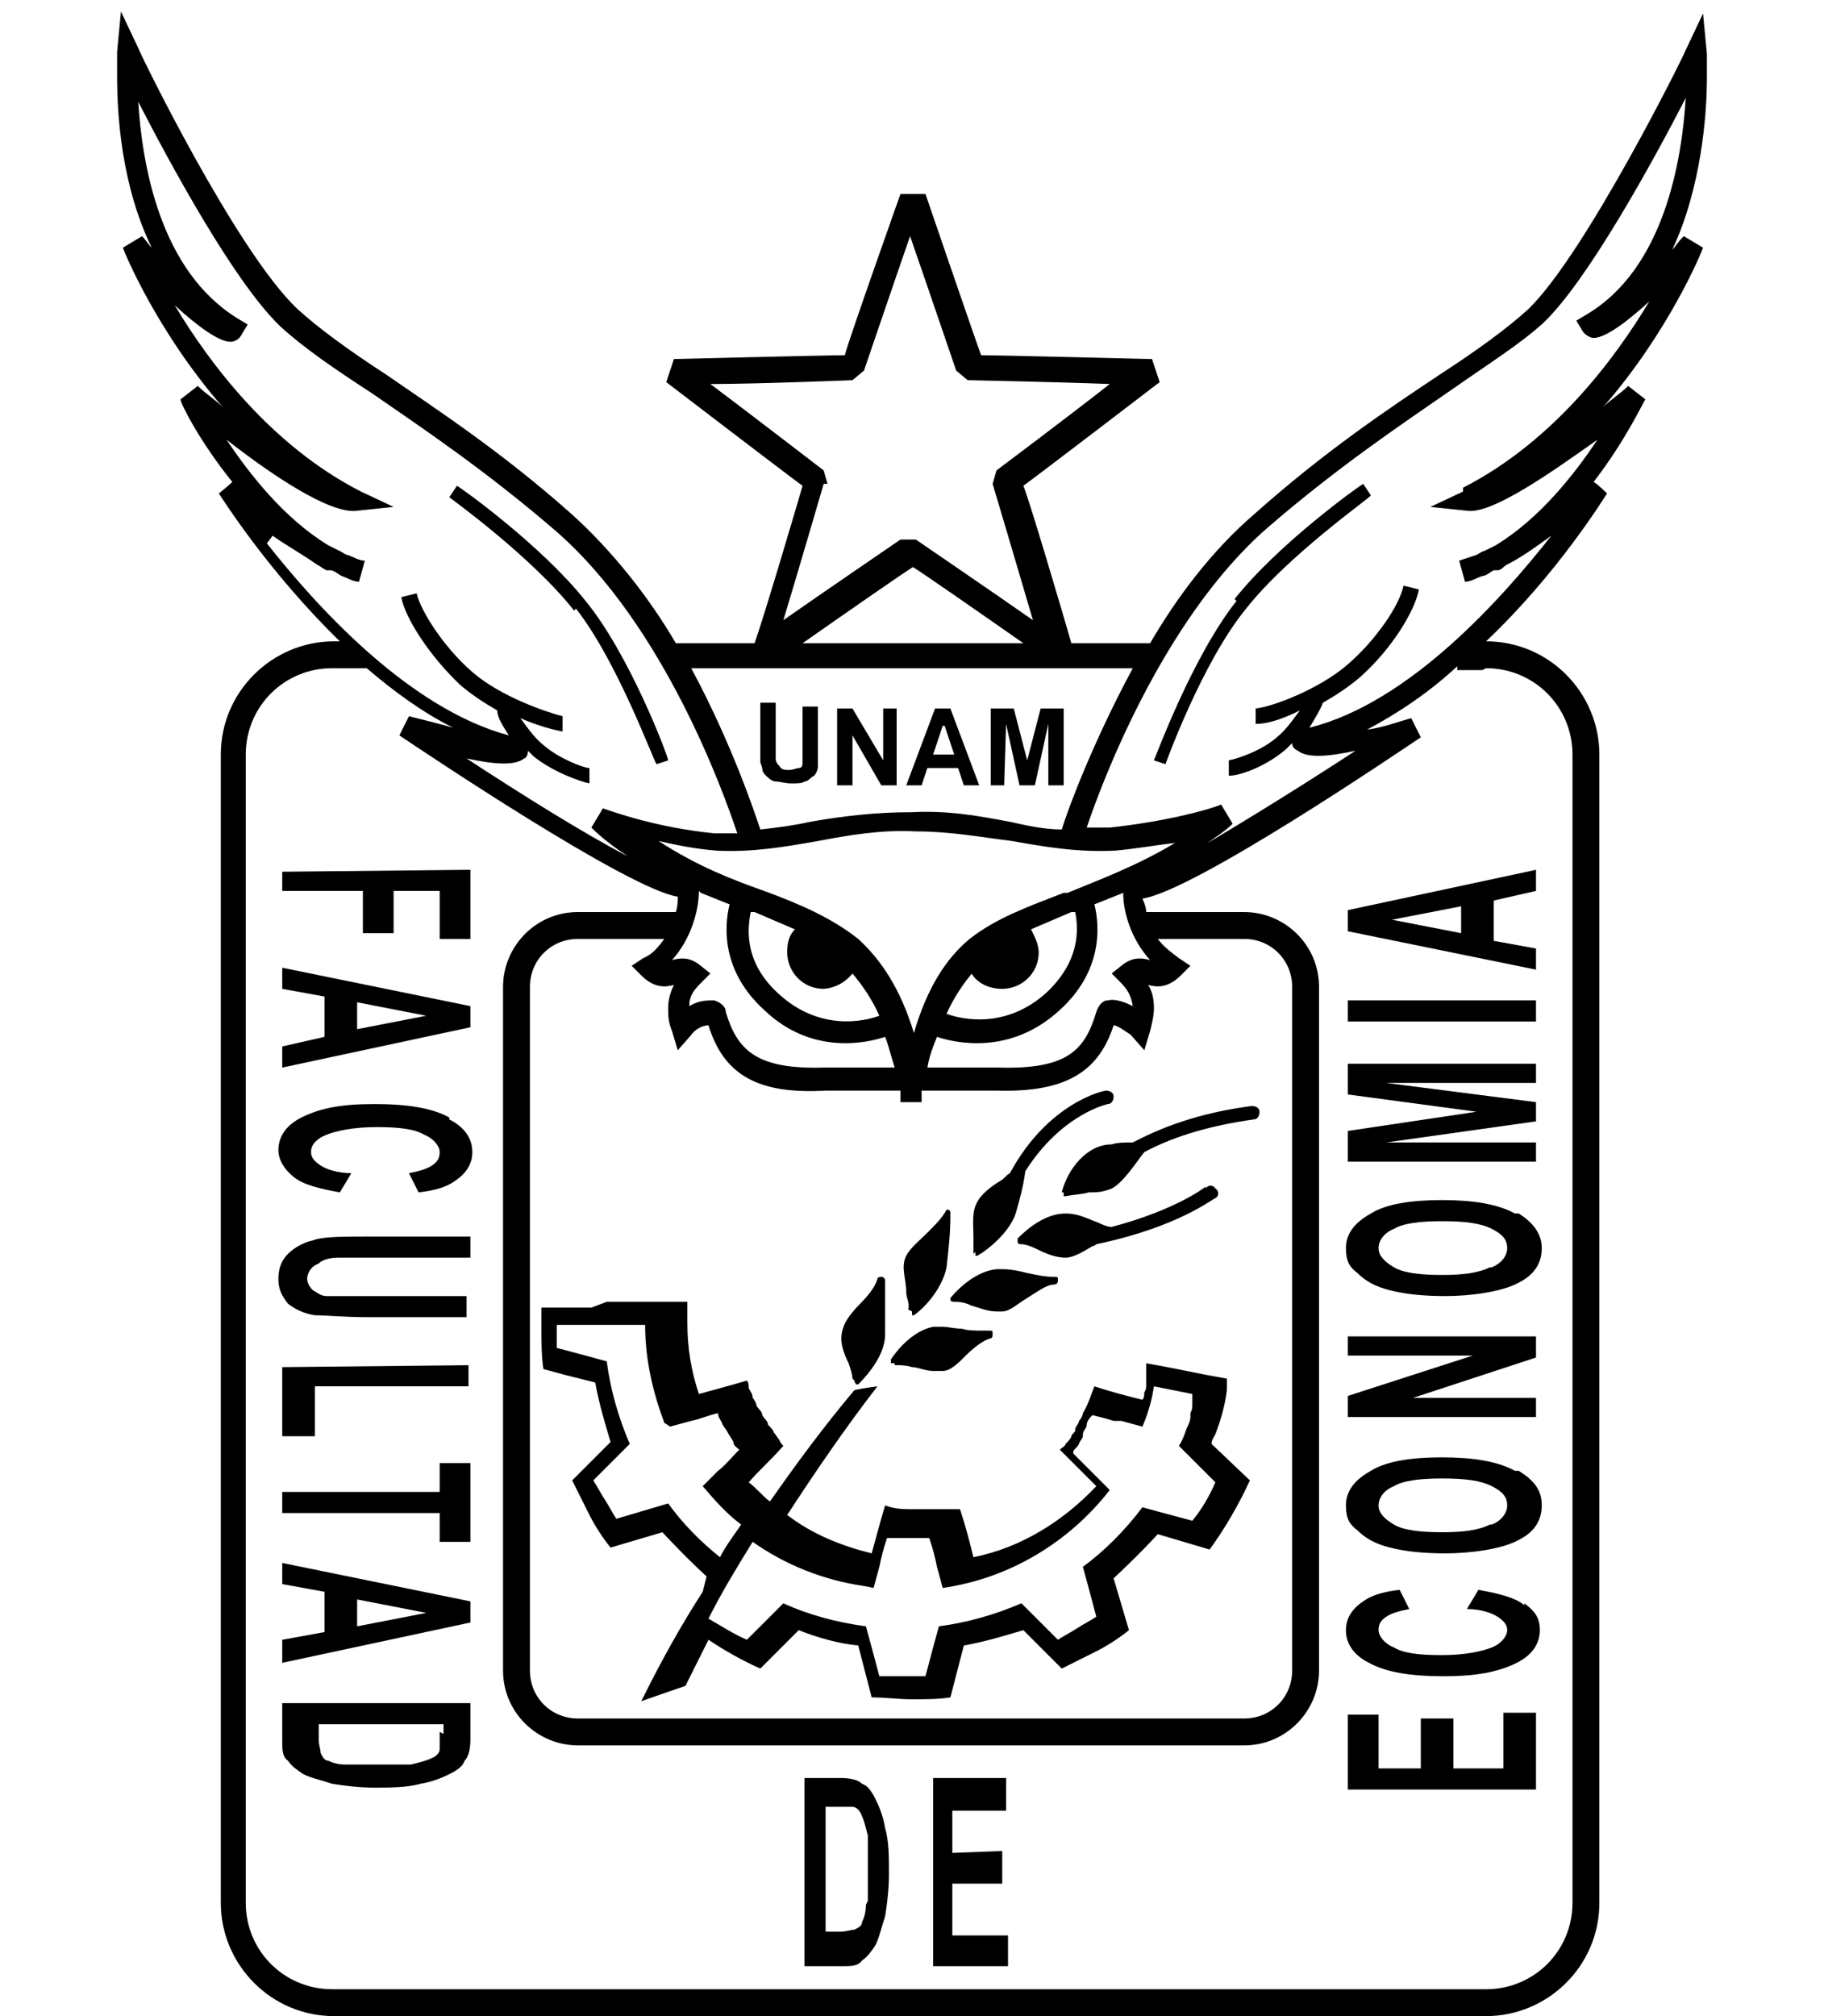 <?xml version="1.0" encoding="UTF-8"?>
<svg id="Layer_1" xmlns="http://www.w3.org/2000/svg" version="1.1" xmlns:xlink="http://www.w3.org/1999/xlink" viewBox="0 0 95 105">
  <!-- Generator: Adobe Illustrator 29.2.1, SVG Export Plug-In . SVG Version: 2.1.0 Build 116)  -->
  <path d="M30.8,68.1h-2.6c0,.2,0,.4,0,.6v.5c0,.7,0,1.4.1,2.1l1.1.3,1.6.4c.2,1.1.5,2.1.8,3.1l-2,2c.3.6.6,1.2.9,1.8.3.6.7,1.2,1.1,1.7l2.7-.8c0,0,1.2,1.3,2.3,2.3,0,0,0,0,0,0l-.2.8c-1.1,1.7-2.1,3.5-3,5.3l-.2.4s1.7-.6,2.3-.8c.4-.8.8-1.6,1.2-2.4.9.6,1.8,1.1,2.7,1.5l2-2c1,.4,2.1.7,3.1.8l.7,2.7c.7,0,1.4.1,2.1.1s1.4,0,2-.1l.7-2.7c1.1-.2,2.1-.5,3.1-.8l2,2c.6-.3,1.2-.6,1.8-.9.6-.3,1.2-.7,1.7-1.1l-.8-2.7s0,0,0,0c0,0,1.3-1.2,2.3-2.3,0,0,0,0,0,0l2.7.8c.8-1.1,1.5-2.3,2.1-3.6l-2-1.9c0-.2.1-.3.2-.5,0,0,0,0,0,0h0c.3-.8.5-1.5.6-2.3v-.3c0,0,0-.2,0-.3l-1.1-.2-2-.4-1.1-.2h0s0,0,0,0c0,.2,0,.4,0,.6,0,0,0,0,0,.1,0,.1,0,.3,0,.4,0,.1,0,.3-.1.4,0,0,0,0,0,0,0,.1,0,.3-.1.4-.8-.2-1.6-.4-2.5-.7-.2.5-.3.9-.6,1.4,0,0,0,0,0,0,0,.1-.1.3-.2.4,0,0,0,0,0,0,0,.1-.1.2-.2.4,0,0,0,0,0,.1,0,.1-.2.2-.2.3,0,0,0,0,0,0,0,.1-.2.3-.3.4,0,0,0,0,0,0,0,.1-.2.2-.3.3.7.7,1.3,1.3,1.9,1.9-1.7,1.8-3.9,3.2-6.4,3.7-.2-.8-.4-1.6-.7-2.5-.1,0-.3,0-.4,0,0,0,0,0,0,0-.2,0-.3,0-.5,0,0,0,0,0-.1,0-.1,0-.3,0-.4,0,0,0,0,0-.1,0-.1,0-.3,0-.4,0,0,0,0,0,0,0h0c-.2,0-.3,0-.5,0,0,0,0,0,0,0-.5,0-1,0-1.5-.2-.3,1-.5,1.8-.7,2.5-1.6-.4-3.1-1-4.4-2,1.5-2.3,3-4.5,4.7-6.7,0,0-.8.1-1.2.2-1.6,1.9-3,3.8-4.4,5.8-.4-.3-.7-.7-1.1-1,.5-.6,1.1-1.1,1.8-1.9,0,0-.2-.2-.2-.3,0,0,0,0,0,0-.1-.1-.2-.3-.3-.4,0,0,0,0,0,0,0-.1-.2-.3-.3-.4,0,0,0,0,0,0,0-.2-.2-.3-.3-.5,0-.2-.2-.3-.3-.5,0,0,0,0,0,0,0-.1-.1-.3-.2-.4,0,0,0,0,0,0,0-.2-.1-.3-.2-.5,0,0,0,0,0,0,0-.1,0-.3-.1-.4-1,.3-1.8.5-2.5.7-.4-1.2-.6-2.4-.6-3.7,0,0,0,0,0,0,0-.4,0-.7,0-1.1h-4.2ZM45.5,82.7l.3-1.1h0c.1-.5.2-.9.4-1.5.2,0,.4,0,.6,0,0,0,0,0,0,0h0s0,0,0,0c.2,0,.3,0,.5,0h0s0,0,0,0c.2,0,.3,0,.5,0h0s.1,0,.1,0c.1,0,.3,0,.5,0h0s0,0,0,0h0s0,0,0,0c0,0,0,0,0,0,.2.6.3,1,.4,1.5,0,0,0,0,0,0l.3,1.1c3.5-.5,6.6-2.4,8.7-5.1l-.8-.8s0,0,0,0c-.4-.4-.7-.7-1.1-1.1,0,0,0,0,0,0h0s0,0,0,0h0s0-.1,0-.1c0-.1.2-.2.3-.4,0,0,0,0,0,0h0s0,0,0,0h0c0-.1.2-.3.2-.4h0c0,0,0-.1,0-.1h0c0-.2.2-.3.2-.5h0s0,0,0,0c0-.2.2-.4.3-.5.4.1.8.2,1.1.3h.4c0,0,0,0,0,0l1.1.3c.3-.7.5-1.4.6-2.1l2,.4c0,0,0,.2,0,.2,0,.1,0,.2,0,.3,0,.2,0,.3-.1.5,0,0,0,.2,0,.2,0,.2-.1.4-.2.6-.1.3-.2.6-.4.9l.8.8s0,0,0,0l1.1,1.1c-.3.7-.7,1.4-1.2,2l-1.5-.4h0s-1.1-.3-1.1-.3c-.9,1.2-2,2.3-3.1,3.1l.3,1.1s0,0,0,0l.4,1.5c-.3.2-.7.4-1,.6-.3.2-.7.4-1,.6l-1.1-1.1s0,0,0,0l-.8-.8c-1.4.6-2.8,1-4.3,1.2l-.3,1.1h0l-.4,1.5c-.4,0-.8,0-1.2,0s-.8,0-1.2,0l-.4-1.5s0,0,0,0l-.3-1.1c-1.5-.2-3-.6-4.3-1.2l-.8.8s0,0,0,0l-1.1,1.1c-.7-.3-1.3-.7-2-1.1.7-1.4,1.5-2.7,2.3-4,1.7,1.2,3.7,2,5.8,2.3ZM34.9,74.3l1.1-.3s0,0,0,0h0c.5-.1.9-.3,1.4-.4,0,0,0,0,0,0,0,.2.1.3.2.5h0s0,0,0,0h0s0,0,0,0c0,.1.2.3.3.5.1.2.2.3.3.5,0,0,0,0,0,0h0c0,.2.2.3.3.4h0s0,0,0,0c-.4.4-.7.8-1.1,1.1,0,0,0,0,0,0-.3.3-.5.5-.8.8.6.7,1.2,1.4,2,2-.4.6-.8,1.1-1.1,1.7-1-.8-1.9-1.7-2.7-2.8l-2.7.8c-.2-.3-.4-.7-.6-1-.2-.3-.4-.7-.6-1l1.1-1.1s0,0,0,0l.8-.8c-.6-1.4-1-2.8-1.2-4.3l-1.1-.3s0,0,0,0l-1.5-.4h0c0-.2,0-.4,0-.6h0c0-.2,0-.4,0-.6h1.5s1.1,0,1.1,0h0s2,0,2,0c0,1.8.4,3.5,1,5.1Z"/>
  <path d="M39.7,40c0,.2.1.3.2.4.1.1.3.3.5.3.2,0,.5.1.8.1s.6,0,.7-.1c.2,0,.3-.2.5-.3.1-.1.2-.3.2-.5,0-.2,0-.5,0-1v-2.1h-.8v2.2c0,.3,0,.5,0,.7,0,.1,0,.3-.2.3-.1,0-.3.1-.5.1s-.4,0-.5-.2c-.1-.1-.2-.2-.2-.4,0-.1,0-.3,0-.7v-2.2h-.8v2.1c0,.5,0,.8,0,1Z"/>
  <polygon points="44.4 38.3 45.9 40.9 46.7 40.9 46.7 36.9 46 36.9 46 39.6 44.4 36.9 43.6 36.9 43.6 40.9 44.4 40.9 44.4 38.3"/>
  <path d="M48.4,40h1.5l.3.9h.8l-1.5-4h-.8l-1.5,4h.8l.3-.9ZM49.2,37.8l.5,1.5h-1.1l.5-1.5Z"/>
  <polygon points="52.4 37.7 53.1 40.9 53.9 40.9 54.6 37.7 54.6 40.9 55.4 40.9 55.4 36.9 54.2 36.9 53.5 39.6 52.8 36.9 51.6 36.9 51.6 40.9 52.3 40.9 52.4 37.7"/>
  <path d="M30,31.7c2.2,2.8,4.1,8.1,4.2,8.1l.6-.2c0-.2-2-5.5-4.3-8.3-2.3-2.9-6.5-5.9-6.7-6l-.4.6s4.3,3.1,6.5,5.9Z"/>
  <path d="M64.4,31.3c-2.3,2.9-4.2,8.1-4.3,8.3l.6.2c0,0,1.9-5.3,4.2-8.1,2.2-2.8,6.5-5.8,6.5-5.9l-.4-.6c-.2.1-4.4,3.1-6.7,6Z"/>
  <path d="M87.6,12.4c-.2.2-.3.4-.5.6,1.5-3.2,1.8-7,1.8-8.9s0-1.2,0-1.3l-.2-2.1-.9,1.9c0,.1-5.2,10.6-8.2,13.5-1.1,1-2.6,2.1-4.6,3.4-2.7,1.8-6,4-9.7,7.3-2.2,1.9-4,4.3-5.4,6.7h-4.1c-.4-1.4-2.2-7.5-2.5-8.2.7-.5,7.1-5.4,7.1-5.4l-.4-1.2s-8-.2-8.9-.2c-.3-.8-2.9-8.4-2.9-8.4h-1.3s-2.7,7.6-2.9,8.4c-.9,0-8.9.2-8.9.2l-.4,1.2s6.4,4.9,7.1,5.4c-.2.7-2,6.8-2.5,8.2h-4.1c-1.4-2.4-3.3-4.8-5.4-6.7-3.7-3.3-7.1-5.5-9.7-7.3-2-1.3-3.5-2.4-4.6-3.4C12.3,13.1,7.2,2.6,7.2,2.5l-.9-1.9-.2,2.1c0,0,0,.6,0,1.3,0,1.9.2,5.6,1.8,8.9-.2-.2-.3-.4-.5-.6l-1,.6c.1.3,1.8,4.4,5.2,8.3-.4-.4-.9-.7-1.3-1.1l-.9.7c0,.2,1,2.2,2.7,4.3-.2.2-.7.6-.7.6.2.3,2.6,4.1,6.3,7.7h-.3c-3.2,0-5.9,2.6-5.9,5.9v59.8c0,3.2,2.6,5.9,5.9,5.9h60c3.2,0,5.9-2.6,5.9-5.9v-59.8c0-3.2-2.6-5.9-5.9-5.9h0c3.7-3.5,6.1-7.4,6.3-7.7,0,0-.5-.5-.7-.6,1.7-2.2,2.6-4.2,2.7-4.3l-.9-.7c-.4.4-.9.7-1.3,1.1,3.4-3.9,5.1-8,5.2-8.3l-1-.6ZM43.1,25.2l-.2-.7s-3.9-3-5.9-4.5c2.4,0,7.4-.2,7.4-.2l.6-.5s1.6-4.7,2.4-7c.8,2.3,2.4,7,2.4,7l.6.5s4.9.1,7.4.2c-1.9,1.5-5.9,4.5-5.9,4.5l-.2.7s1.4,4.7,2.1,7.1c-2-1.4-6.1-4.2-6.1-4.2h-.8s-4.1,2.8-6.1,4.2c.7-2.3,2.1-7.1,2.1-7.1ZM47.5,29.5c.5.3,3.8,2.6,5.8,4h-11.5c2-1.4,5.3-3.7,5.8-4ZM59,34.8c-2.1,3.9-3.4,7.4-3.7,8.4-.9,0-1.8-.2-2.7-.4-1.6-.3-3.2-.6-5.1-.5-1.9,0-3.6.2-5.3.5-.9.2-1.7.3-2.6.4-.3-.9-1.5-4.5-3.6-8.4h23ZM36.5,46.5c.5.2,1,.4,1.5.6-.3,1.2-.4,3.5,1.8,5.5,2.5,2.4,5.4,1.7,6.3,1.4.2.5.3,1,.5,1.6-1.6,0-3,0-3.7,0-3.5.1-4.5-.9-5.1-2.9,0-.3-.3-.5-.6-.6-.4,0-.8,0-1.3.3,0-.6.3-.9.7-1.3l.4-.4-.5-.4c-.6-.5-1.1-.4-1.5-.3,1-1.1,1.4-2.6,1.4-3.6ZM42.8,51.5c.6,0,1.2-.3,1.6-.8.5.6,1,1.3,1.4,2.2-.8.3-3.1.8-5.2-1.1-1.8-1.6-1.7-3.3-1.5-4.3,0,0,.1,0,.2,0,.7.3,1.4.6,2.1.9-.3.3-.4.7-.4,1.2,0,1,.8,1.9,1.9,1.9ZM33.4,50.8c.7.7,1.3.6,1.7.5-.2.4-.3.8-.3,1.2s0,.7.2,1.2l.3,1,.7-.8c.2-.3.6-.5.9-.5.8,2.6,2.6,3.6,6.1,3.4.8,0,2.1,0,3.7,0,0,0,.1,0,.2,0,0,.2,0,.4,0,.6h1.1c0-.2,0-.4,0-.6,0,0,.1,0,.2,0,1.6,0,3,0,3.7,0,3.5.1,5.3-.9,6.1-3.4.2,0,.6.3.9.5l.7.8.3-1c.1-.4.2-.8.2-1.2,0-.5-.1-.9-.3-1.2.4.1,1,.2,1.7-.5l.5-.5-.6-.4c-.4-.3-.8-.6-1.1-1h4.5c1.4,0,2.5,1.1,2.5,2.5v35.6c0,1.4-1.1,2.5-2.5,2.5H30.1c-1.4,0-2.5-1.1-2.5-2.5v-35.6c0-1.4,1.1-2.5,2.5-2.5h4.5c-.3.4-.6.8-1.1,1l-.6.4.5.5ZM59.9,50c-.4-.1-.9-.2-1.5.3l-.5.4.4.4c.4.4.6.7.7,1.3-.4-.2-.9-.4-1.3-.3-.3,0-.5.3-.6.6-.6,2-1.5,3-5.1,2.9-.8,0-2.1,0-3.7,0,.1-.6.3-1.1.5-1.6.9.3,3.8,1,6.4-1.4,2.2-2,2.1-4.3,1.8-5.5.5-.2,1-.4,1.5-.6,0,1,.4,2.4,1.4,3.5ZM50.6,50.7c.3.5.9.8,1.6.8,1,0,1.9-.8,1.9-1.9,0-.4-.2-.8-.4-1.2.7-.3,1.4-.6,2.1-.9,0,0,.1,0,.2,0,.2,1,.2,2.6-1.5,4.2-2.1,1.9-4.4,1.4-5.2,1.1.4-.9.9-1.6,1.4-2.2ZM55.4,46.5c-1.8.7-3.5,1.3-4.9,2.4,0,0,0,0,0,0,0,0,0,0,0,0-1.2,1-2.2,2.5-2.9,4.9-.7-2.3-1.7-3.8-2.9-4.9,0,0,0,0,0,0,0,0,0,0,0,0-1.4-1.1-3-1.8-4.9-2.5-1.7-.6-3.5-1.3-5.5-2.6.9.2,1.8.4,3,.5h0s0,0,0,0c1.9.1,3.6-.2,5.3-.5,1.6-.3,3.3-.6,5.1-.5,1.8,0,3.4.3,5,.5,1.7.3,3.4.6,5.4.5,1.1-.1,2.2-.3,3.1-.4-2,1.2-3.9,1.9-5.6,2.6ZM14.2,27.9c.7.5,1.6,1,2.3,1.5.2.1.3.2.5.3,0,0,.1,0,.2,0,.2,0,.4.2.6.3.3.1.6.3.9.3,0,0,0,0,0,0h0s0,0,0,0l.3-1.1c-.3,0-.6-.2-.9-.3-.1,0-.2-.1-.4-.2-.2-.1-.4-.2-.6-.3,0,0,0,0,0,0-2.3-1.4-4.1-3.7-5.3-5.5,2.3,1.8,5.4,3.9,6.8,3.7l1.9-.2-1.7-.8c-4.7-2.4-7.9-6.7-9.7-9.7,1.2,1.1,2.3,1.9,2.9,1.9.3,0,.5-.2.6-.4l.3-.5-.5-.3c-4.1-2.5-5-8.1-5.2-11.3,1.7,3.3,5,9.4,7.4,11.7,1.2,1.1,2.8,2.2,4.8,3.5,2.6,1.8,5.9,4,9.6,7.2,5.6,4.9,8.7,13.6,9.4,15.7-.4,0-.8,0-1.2,0-3-.3-5.2-1.1-5.8-1.3l-.6,1c.6.6,1.3,1.1,1.9,1.5-2.3-1.2-5.5-3.2-8.4-5.1,1.4.3,2.5.4,3,0,.1,0,.2-.2.2-.4.1.1.2.2.3.3,1,.8,2.4,1.3,2.9,1.4v-.8c-.3,0-1.6-.5-2.4-1.2-.5-.4-.9-1-1.2-1.4.9.4,1.7.6,2.2.7v-.8c-.8-.2-3.2-1-4.7-2.3-1.5-1.3-2.7-3.2-2.9-4.1l-.8.2c.2,1.1,1.5,3.1,3.1,4.6.6.5,1.2.9,1.9,1.3h0c0,.4.3.8.6,1.3-5.2-1.4-10-6.7-12.6-10ZM77.4,34.8c2.5,0,4.5,2,4.5,4.5v59.8c0,2.5-2,4.5-4.5,4.5H17.3c-2.5,0-4.5-2-4.5-4.5v-59.8c0-2.5,2-4.5,4.5-4.5h1.8c1.4,1.2,2.9,2.3,4.5,3.1-.7-.2-1.5-.4-2.3-.6l-.5,1c1.2.8,11.9,8,14.5,8.4,0,.2,0,.5-.1.8,0,0,0,0,0,0h-5.1c-2.2,0-3.9,1.8-3.9,3.9v35.6c0,2.2,1.8,3.9,3.9,3.9h34.7c2.2,0,3.9-1.8,3.9-3.9v-35.6c0-2.2-1.8-3.9-3.9-3.9h-5.1c0-.2-.1-.5-.2-.7,2.7-.4,13.3-7.6,14.5-8.4l-.5-1c-.7.2-1.5.5-2.3.6,1.7-.9,3.3-2,4.7-3.3v.2h1.3ZM76.2,25.6l-1.7.8,1.9.2c1.3.2,4.4-2,6.8-3.7-1.2,1.8-3,4.1-5.3,5.5,0,0,0,0,0,0-.2.1-.4.2-.6.3-.1,0-.2.1-.4.2-.3.1-.6.2-.9.3l.3,1.1s0,0,0,0c0,0,0,0,0,0,.3,0,.6-.2.9-.3.2,0,.4-.2.6-.3,0,0,.1,0,.2,0,.2,0,.3-.2.5-.3.8-.4,1.6-1,2.3-1.5-2.6,3.3-7.4,8.7-12.6,10,.3-.5.6-1,.7-1.3h0c.7-.4,1.3-.8,1.9-1.3,1.7-1.5,2.9-3.5,3.1-4.6l-.8-.2c-.2,1-1.4,2.8-2.9,4.1-1.5,1.3-3.9,2.2-4.8,2.3v.8c.7,0,1.5-.3,2.3-.7-.3.4-.7,1-1.2,1.4-.8.7-2,1.1-2.5,1.2v.8c.7,0,2.1-.6,3-1.4.1-.1.2-.2.3-.3,0,.2.1.3.3.4.5.4,1.6.3,3,0-2.6,1.7-5.5,3.5-7.7,4.8.4-.3.9-.6,1.3-1l-.6-1c-.7.3-3,.9-5.8,1.2-.4,0-.8,0-1.2,0,.7-2.1,3.9-10.8,9.4-15.6,3.7-3.2,7-5.4,9.6-7.2,2-1.4,3.6-2.4,4.8-3.5,2.3-2.2,5.7-8.4,7.4-11.7-.2,3.2-1.1,8.9-5.2,11.3l-.5.3.3.5c.1.2.4.4.6.4.6,0,1.7-.8,2.9-1.9-1.8,3-5,7.3-9.7,9.7Z"/>
  <path d="M45.6,93.7c-.2-.4-.4-.7-.7-.8-.2-.2-.6-.3-1.1-.3h-1.9v9.8h2c.4,0,.8,0,1-.3.3-.2.5-.5.7-.8.2-.4.3-.9.5-1.5.1-.6.2-1.4.2-2.2,0-.9,0-1.7-.2-2.4-.1-.6-.3-1.1-.5-1.5ZM45.1,99.2c0,.4-.1.7-.2.9,0,.2-.2.3-.4.4-.2,0-.4.1-.7.1h-.8v-6.5s.5,0,.5,0c.4,0,.7,0,.9,0,.2,0,.4.2.5.5.1.2.2.6.3,1,0,.4,0,1,0,1.7s0,1.3,0,1.7Z"/>
  <polygon points="49.6 98.1 52.2 98.1 52.2 96.4 49.6 96.5 49.6 94.3 52.4 94.3 52.4 92.6 48.6 92.6 48.6 102.4 52.5 102.4 52.5 100.8 49.6 100.8 49.6 98.1"/>
  <polygon points="18.9 46.4 18.9 48.6 20.5 48.6 20.5 46.4 22.9 46.4 22.9 48.9 24.5 48.9 24.5 45.3 14.7 45.4 14.7 46.4 18.9 46.4"/>
  <path d="M14.7,55.6l9.8-2.1v-1.1l-9.8-2v1.1s2.2.4,2.2.4v2.1s-2.2.5-2.2.5v1.1ZM22.2,52.9l-3.6.7v-1.4s3.6.7,3.6.7Z"/>
  <path d="M23.4,58.2c-.9-.5-2.2-.7-3.9-.7s-2.8.2-3.8.7c-.8.4-1.2,1-1.2,1.7,0,.5.3,1,.8,1.4.5.4,1.3.6,2.4.8l.6-1c-.7,0-1.3-.2-1.6-.4-.3-.2-.5-.4-.5-.7,0-.4.3-.7.8-.9.5-.2,1.4-.4,2.6-.4s2,.1,2.5.4c.5.2.8.6.8.9,0,.3-.1.5-.4.7-.3.2-.7.3-1.2.4l.5,1c.9-.1,1.5-.3,1.9-.6.6-.4.9-.9.9-1.5,0-.7-.4-1.3-1.2-1.7Z"/>
  <path d="M16.6,65.8c.2-.2.6-.3,1-.3.2,0,.8,0,1.6,0h5.3v-1.1h-5.2c-1.5,0-2.5,0-3,.2-.5.1-1,.4-1.3.7-.3.3-.5.7-.5,1.3s.2.9.5,1.3c.4.3.8.5,1.4.6.6,0,1.5.1,2.8.1h5.1s0-1.1,0-1.1h-5.4c-1,0-1.6,0-1.9,0-.3,0-.5-.2-.7-.3-.2-.2-.3-.4-.3-.6s.1-.5.4-.7Z"/>
  <polygon points="16.4 72.2 24.4 72.2 24.4 71.1 14.7 71.2 14.7 74.8 16.4 74.8 16.4 72.2"/>
  <polygon points="22.9 80.3 24.5 80.3 24.5 76.2 22.9 76.2 22.9 77.7 14.7 77.7 14.7 78.8 22.9 78.8 22.9 80.3"/>
  <path d="M14.7,86.6l9.8-2.1v-1.1l-9.8-2v1.1s2.2.4,2.2.4v2.1s-2.2.4-2.2.4v1.1ZM22.2,84l-3.6.7v-1.4s3.6.7,3.6.7Z"/>
  <path d="M14.7,88.7v2c0,.4,0,.8.3,1,.2.3.5.5.8.7.4.2.9.3,1.5.5.6.1,1.4.2,2.2.2s1.7,0,2.4-.2c.6-.1,1.1-.3,1.5-.5.4-.2.7-.4.8-.7.2-.2.3-.6.3-1.1v-1.9s-9.8,0-9.8,0ZM22.9,90.2c0,.4,0,.7,0,.9,0,.2-.2.4-.5.5-.2.1-.6.2-1,.3-.4,0-1,0-1.7,0-.7,0-1.3,0-1.7,0-.4,0-.7-.1-.9-.2-.2,0-.3-.2-.4-.4,0-.2-.1-.4-.1-.7v-.8s6.5,0,6.5,0v.5Z"/>
  <polygon points="78.3 89.2 78.3 92.1 75.7 92.1 75.7 89.5 74 89.5 74 92.1 71.8 92.1 71.8 89.3 70.2 89.3 70.2 93.2 80 93.2 80 89.2 78.3 89.2"/>
  <path d="M79.4,83.6c-.5-.4-1.3-.6-2.4-.8l-.6,1c.7,0,1.3.2,1.6.4.3.2.5.4.5.7s-.3.7-.8.9c-.5.2-1.4.4-2.6.4s-2-.1-2.5-.4c-.5-.2-.8-.6-.8-.9s.1-.5.4-.7c.3-.2.7-.3,1.2-.4l-.5-1c-.9.1-1.5.3-1.9.6-.6.4-.9.9-.9,1.5,0,.7.4,1.3,1.2,1.7.9.5,2.2.7,3.9.7,1.6,0,2.8-.2,3.8-.7.8-.4,1.2-1,1.2-1.7s-.3-1-.8-1.4Z"/>
  <path d="M78.9,76.6c-.9-.5-2.2-.7-3.8-.7-1.6,0-2.9.2-3.7.7-.9.5-1.3,1.1-1.3,1.8s.2,1,.6,1.3c.4.4.9.7,1.7.9.8.2,1.7.3,2.9.3s2.9-.2,3.8-.7c.8-.4,1.2-1,1.2-1.8s-.4-1.3-1.2-1.8ZM77.6,79.4c-.6.3-1.4.4-2.5.4s-2-.1-2.5-.4c-.5-.3-.8-.6-.8-1s.3-.8.8-1c.5-.3,1.4-.4,2.5-.4,1.2,0,2,.1,2.6.4.6.3.8.6.8,1s-.3.8-.8,1Z"/>
  <polygon points="80 69.6 70.2 69.6 70.2 70.6 76.7 70.6 70.2 72.7 70.2 73.8 80 73.8 80 72.8 73.6 72.8 80 70.7 80 69.6"/>
  <path d="M78.9,63.2c-.9-.5-2.2-.7-3.8-.7-1.6,0-2.9.2-3.7.7-.9.5-1.3,1.1-1.3,1.8s.2,1,.6,1.3c.4.4.9.7,1.7.9.8.2,1.7.3,2.9.3s2.9-.2,3.8-.7c.8-.4,1.2-1,1.2-1.8,0-.7-.4-1.3-1.2-1.8ZM77.6,66c-.6.3-1.4.4-2.5.4s-2-.1-2.5-.4c-.5-.3-.8-.6-.8-1,0-.4.3-.8.8-1,.5-.3,1.4-.4,2.5-.4,1.2,0,2,.1,2.6.4.6.3.8.6.8,1,0,.4-.3.8-.8,1Z"/>
  <polygon points="80 55.4 70.2 55.4 70.2 57 76.9 57.9 70.2 58.9 70.2 60.5 80 60.5 80 59.5 72.2 59.5 80 58.4 80 57.4 72.2 56.4 80 56.4 80 55.4"/>
  <rect x="70.2" y="52.1" width="9.8" height="1.1"/>
  <path d="M70.2,48.5l9.8,2v-1.1l-2.2-.4v-2.1s2.2-.5,2.2-.5v-1.1s-9.8,2.1-9.8,2.1v1.1ZM76.1,47.2v1.4s-3.6-.7-3.6-.7l3.6-.7Z"/>
  <path d="M46.6,71.1s0,0,0,0c0,0,0,0,.1,0,.2,0,.5,0,.8.1.3,0,.7.2,1.1.2s.3,0,.5,0c.4,0,.8-.4,1.2-.8.4-.4.9-.8,1.3-.9,0,0,.1,0,.1-.2s0-.2-.2-.2h0s0,0,0,0c0,0,0,0,0,0,0,0-.2,0-.3,0-.4,0-.8,0-1.1-.1-.4,0-.7-.1-1-.1s-.4,0-.5,0c-1,.2-1.8,1.1-2.2,1.7,0,0,0,.1,0,.2,0,0,0,0,.2,0Z"/>
  <path d="M44.5,71.9c0,0,0,.1.1.2,0,0,0,0,0,0,0,0,0,0,.1,0,.6-.6,1.4-1.6,1.4-2.6,0-.9,0-1.7,0-2.8,0,0,0-.2-.2-.2,0,0,0,0,0,0,0,0-.2,0-.2.1-.1.4-.5.9-.9,1.3-.4.4-.8.9-.9,1.3-.2.6,0,1.2.3,1.8.1.3.2.6.2.8Z"/>
  <path d="M49.5,67.7c0,0,0,.1.2.1s0,0,0,0h0c.2,0,.5,0,.9.2.4.1.8.3,1.3.3s.2,0,.3,0c.4,0,.8-.4,1.3-.7.5-.3,1-.7,1.4-.7,0,0,.2,0,.2-.2s0-.2-.2-.2c-.5,0-.9-.1-1.4-.2-.4-.1-.8-.2-1.3-.2h0c0,0-.2,0-.3,0-1,.1-1.9.9-2.4,1.5,0,0,0,.1,0,.2Z"/>
  <path d="M62.8,61.8s-1.5,1.2-4.9,2.1c-.3,0-.6-.2-.9-.3-.5-.2-.9-.4-1.5-.4h0c-1,0-1.9.7-2.5,1.3,0,0,0,.1,0,.2,0,0,0,.1.2.1.2,0,.5.1.9.3.4.2.9.4,1.4.4s0,0,0,0c.4,0,.9-.3,1.4-.6,0,0,.1,0,.2-.1,4.3-.9,6.1-2.4,6.2-2.4.2-.1.2-.4,0-.5-.1-.2-.4-.2-.5,0Z"/>
  <path d="M47.5,68.3c0,0,0,.1,0,.2,0,0,0,0,0,0s0,0,.1,0c.7-.5,1.5-1.5,1.7-2.5.1-.9.2-1.7.2-2.8,0,0,0,0,0,0,0-.1,0-.2-.2-.2h0s0,0,0,0c0,0,0,0,0,0,0,0,0,0,0,0,0,0,0,0,0,0-.2.4-.6.8-1,1.2-.4.4-.9.8-1.1,1.2-.3.6,0,1.2,0,1.9,0,.3.2.6.1.9Z"/>
  <path d="M50.8,65.2c0,0,0,.1,0,.2,0,0,0,0,.1,0s0,0,0,0c.7-.4,1.7-1.3,2-2.2.2-.7.4-1.4.5-2.2,1.9-3,4.3-3.5,4.3-3.5.2,0,.3-.2.3-.4s-.2-.3-.4-.3c-.1,0-3,.6-5,4.3-.2.1-.3.3-.5.4-.5.3-1,.7-1.2,1.1-.3.5-.2,1.2-.2,1.8,0,.3,0,.7,0,.9Z"/>
  <path d="M55.4,62.1c0,0,0,.1,0,.2,0,0,0,0,.1,0s0,0,0,0c.5-.1.9-.1,1.2-.2.4,0,.7,0,1.2-.2.6-.3,1.3-1.4,1.7-1.9,1.7-.9,3.6-1.4,5.7-1.7.2,0,.3-.2.3-.4,0-.2-.2-.3-.4-.3-2.3.3-4.3.9-6.2,1.9-.4,0-.8,0-1.1.1-1.3,0-2.3,1.3-2.6,2.5Z"/>
</svg>